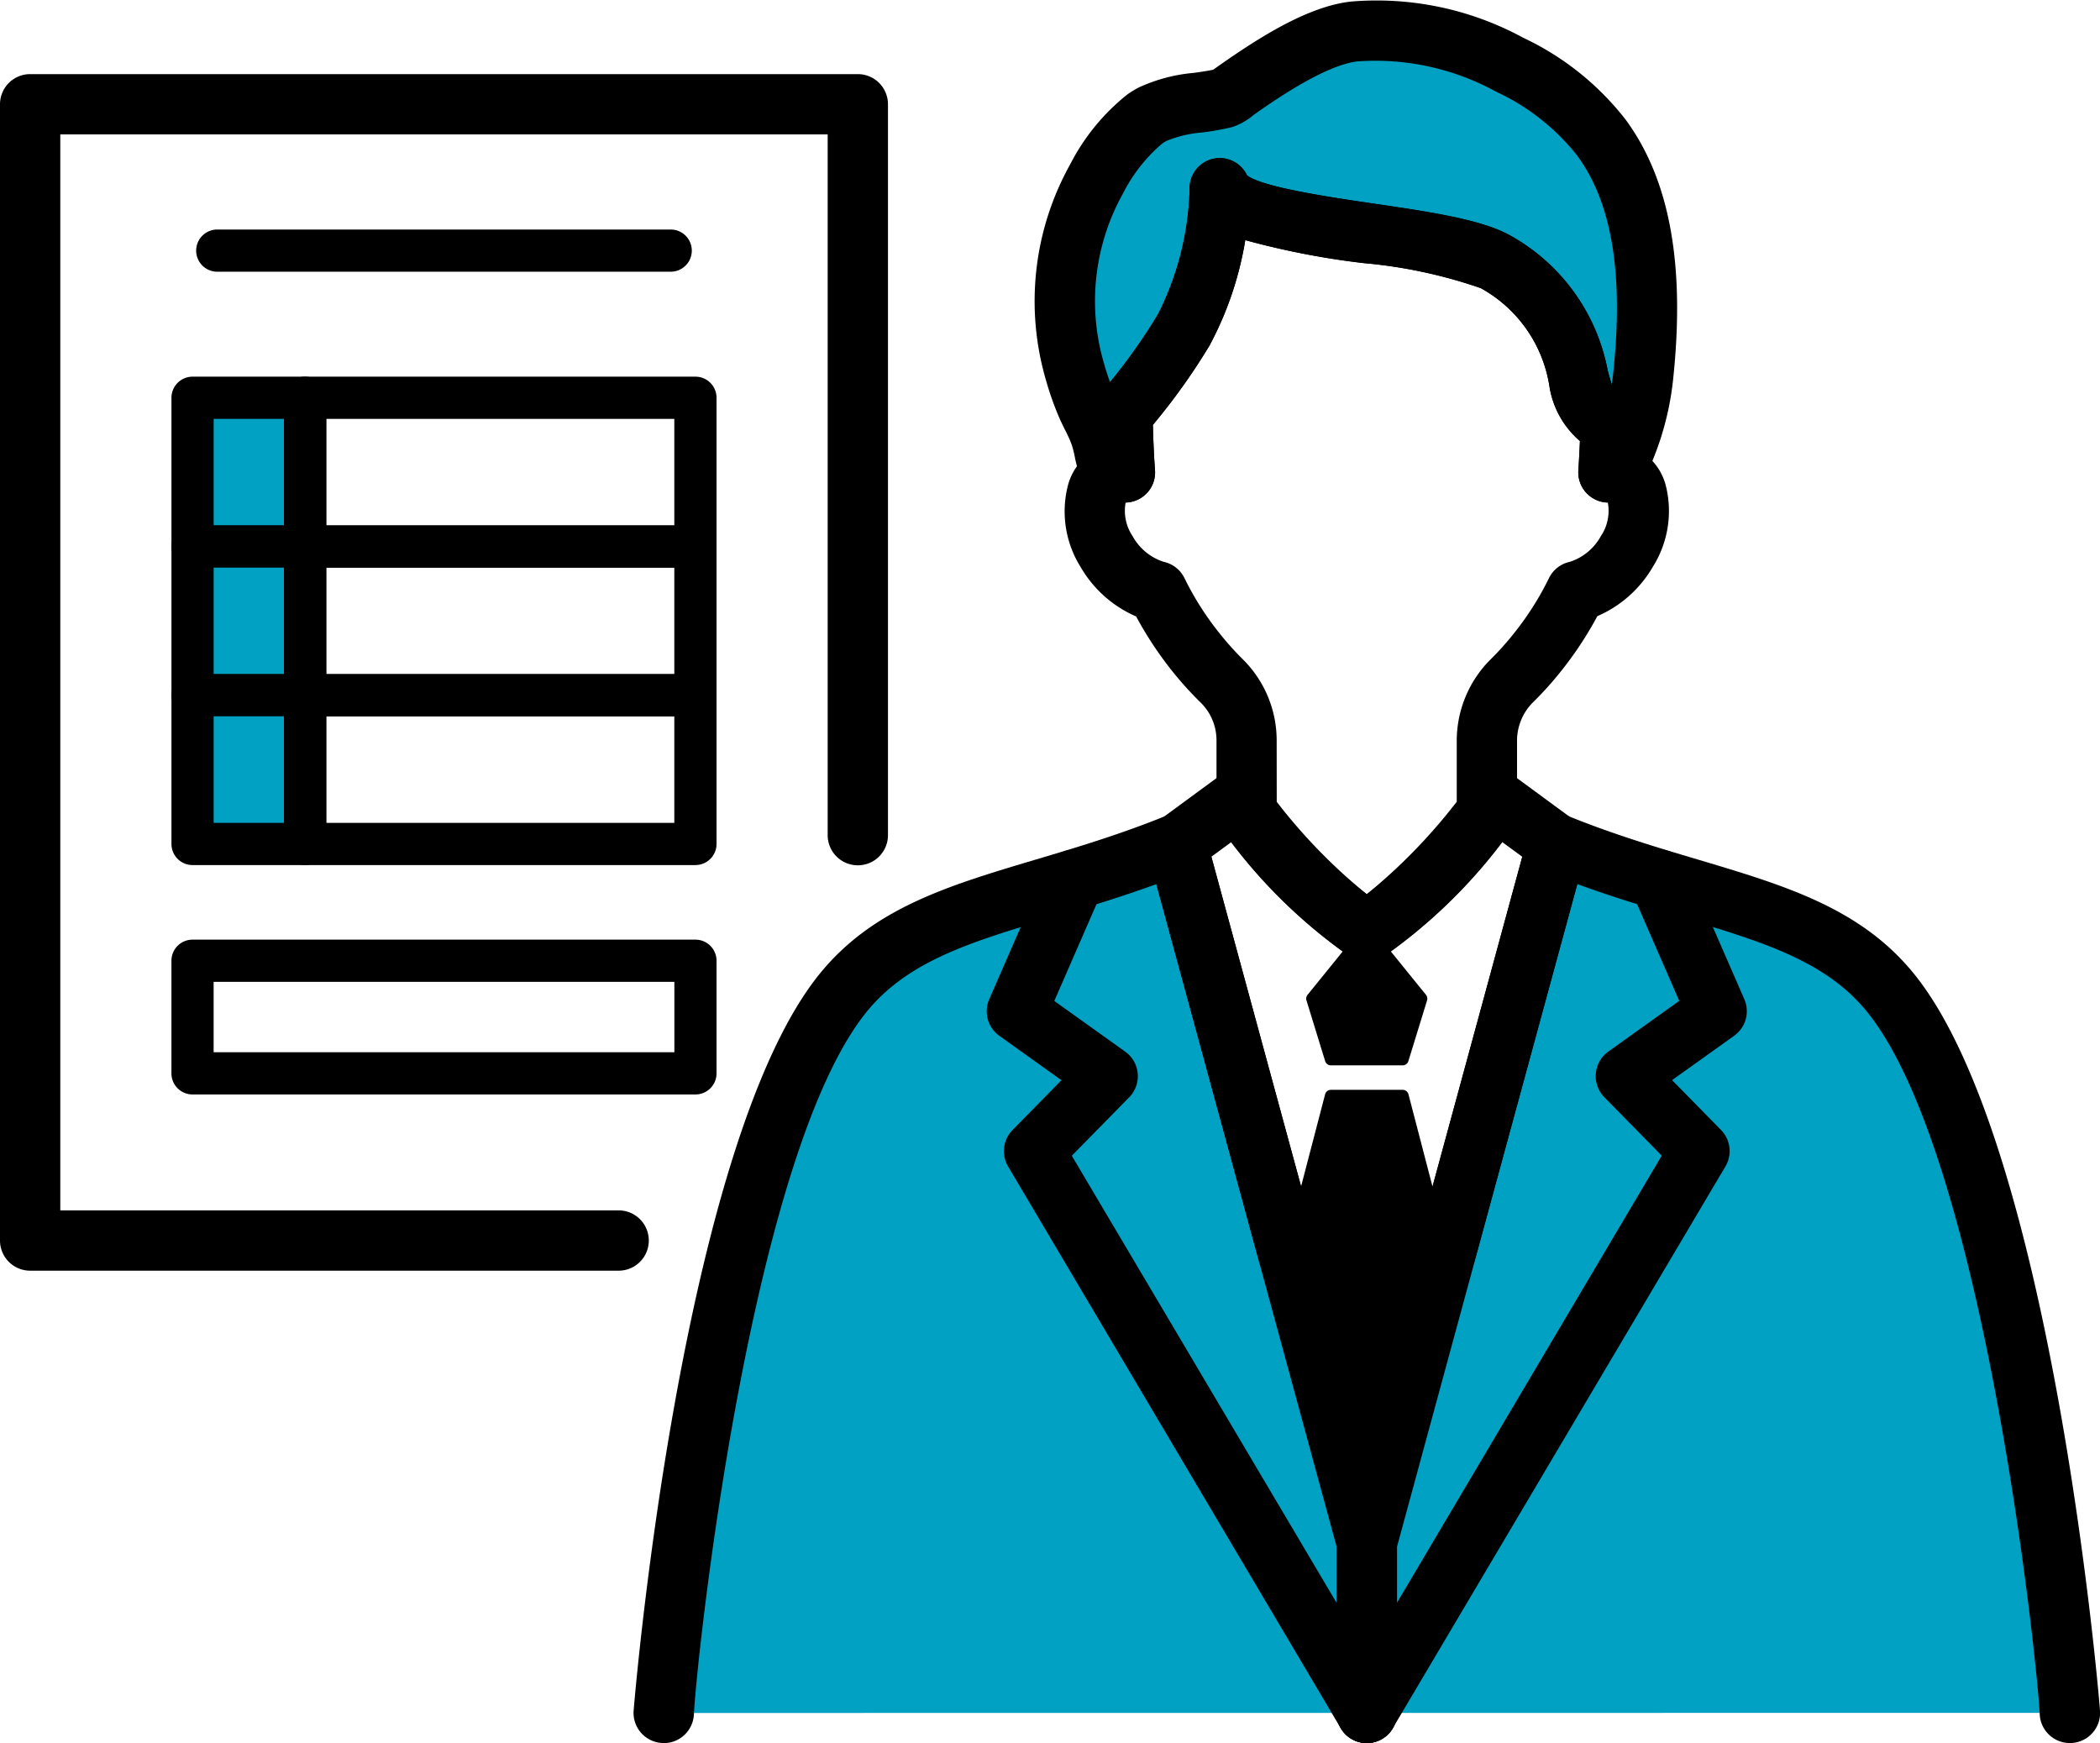 <svg xmlns="http://www.w3.org/2000/svg" xmlns:xlink="http://www.w3.org/1999/xlink" width="85.54" height="71" viewBox="0 0 85.54 71">
  <defs>
    <clipPath id="clip-path">
      <rect id="長方形_148" data-name="長方形 148" width="85.54" height="71" fill="none"/>
    </clipPath>
  </defs>
  <g id="グループ_141" data-name="グループ 141" transform="translate(-3011 -5063)">
    <g id="グループ_140" data-name="グループ 140" transform="translate(3011 5063)">
      <g id="グループ_139" data-name="グループ 139" clip-path="url(#clip-path)">
        <path id="パス_327" data-name="パス 327" d="M148.268,151.1c-.065-1.448-2.158-23.041-7.33-29.361-2.871-3.51-7.721-3.664-13.565-6.033l-.008.028L122.858,132.3l-.06.224-3.168,11.644v0l-3.168-11.644-.06-.224-4.507-16.562-.008-.028c-5.844,2.369-10.694,2.523-13.565,6.033-5.172,6.32-7.265,27.914-7.33,29.361Z" transform="translate(-63.957 -81.329)" fill="#00a1c2"/>
        <path id="パス_328" data-name="パス 328" d="M25.2,58.9H1.228A1.228,1.228,0,0,1,0,57.672V11.388A1.228,1.228,0,0,1,1.228,10.16H34.942a1.228,1.228,0,0,1,1.228,1.228V41.16a1.228,1.228,0,0,1-2.456,0V12.615H2.456V56.444H25.2a1.228,1.228,0,0,1,0,2.456" transform="translate(0 -7.141)"/>
        <rect id="長方形_145" data-name="長方形 145" width="4.586" height="6.058" transform="translate(7.843 16.202)" fill="#00a1c2"/>
        <path id="パス_329" data-name="パス 329" d="M28.952,59.417H24.366a.859.859,0,0,1-.86-.859V52.5a.859.859,0,0,1,.86-.86h4.586a.859.859,0,0,1,.86.86v6.058a.859.859,0,0,1-.86.859M25.225,57.7h2.868v-4.34H25.225Z" transform="translate(-16.522 -36.297)"/>
        <path id="パス_330" data-name="パス 330" d="M55.7,59.417H39.8a.859.859,0,0,1-.86-.859V52.5a.859.859,0,0,1,.86-.86H55.7a.859.859,0,0,1,.86.86v6.058a.859.859,0,0,1-.86.859M40.662,57.7H54.84v-4.34H40.662Z" transform="translate(-27.373 -36.297)"/>
        <rect id="長方形_146" data-name="長方形 146" width="4.586" height="6.058" transform="translate(7.843 22.261)" fill="#00a1c2"/>
        <path id="パス_331" data-name="パス 331" d="M28.952,79.808H24.366a.859.859,0,0,1-.86-.859V72.891a.859.859,0,0,1,.86-.86h4.586a.859.859,0,0,1,.86.86v6.058a.859.859,0,0,1-.86.859m-3.727-1.719h2.868V73.75H25.225Z" transform="translate(-16.522 -50.63)"/>
        <path id="パス_332" data-name="パス 332" d="M55.7,79.808H39.8a.859.859,0,0,1-.86-.859V72.891a.859.859,0,0,1,.86-.86H55.7a.859.859,0,0,1,.86.86v6.058a.859.859,0,0,1-.86.859M40.662,78.089H54.84V73.75H40.662Z" transform="translate(-27.373 -50.63)"/>
        <rect id="長方形_147" data-name="長方形 147" width="4.586" height="6.058" transform="translate(7.843 28.319)" fill="#00a1c2"/>
        <path id="パス_333" data-name="パス 333" d="M28.952,100.2H24.366a.859.859,0,0,1-.86-.859V93.282a.859.859,0,0,1,.86-.86h4.586a.859.859,0,0,1,.86.86V99.34a.859.859,0,0,1-.86.859M25.225,98.48h2.868v-4.34H25.225Z" transform="translate(-16.522 -64.963)"/>
        <path id="パス_334" data-name="パス 334" d="M55.7,100.2H39.8a.859.859,0,0,1-.86-.859V93.282a.859.859,0,0,1,.86-.86H55.7a.859.859,0,0,1,.86.86V99.34a.859.859,0,0,1-.86.859M40.662,98.48H54.84v-4.34H40.662Z" transform="translate(-27.373 -64.963)"/>
        <path id="パス_335" data-name="パス 335" d="M44.848,135.132H24.363a.859.859,0,0,1-.86-.86v-4.586a.859.859,0,0,1,.86-.86H44.848a.859.859,0,0,1,.859.86v4.586a.859.859,0,0,1-.859.86m-19.626-1.719H43.989v-2.867H25.222Z" transform="translate(-16.52 -90.551)"/>
        <path id="パス_336" data-name="パス 336" d="M46.224,33.187H27.754a.859.859,0,1,1,0-1.719H46.224a.859.859,0,1,1,0,1.719" transform="translate(-18.904 -22.119)"/>
        <path id="パス_337" data-name="パス 337" d="M169.56,18.279a10.719,10.719,0,0,1-1.209,3.893,1.309,1.309,0,0,0-.194-.023h-.005c.048-.7.075-1.506.1-2a.206.206,0,0,0-.018-.111.008.008,0,0,0,0-.005.167.167,0,0,0-.128-.068c-1.783-.1-.32-3.989-4.545-6.393-2.234-1.272-10.612-1.246-11.243-3a13.119,13.119,0,0,1-1.463,5.772,25.583,25.583,0,0,1-2.5,3.437c.012.6.04,1.559.1,2.367a1.552,1.552,0,0,0-.5.106c-.035-.066-.068-.131-.1-.2a12.716,12.716,0,0,1-.4-1.423c-.149-.433-.39-.828-.569-1.249a11.023,11.023,0,0,1-.458-1.3A10.25,10.25,0,0,1,147.3,10.2a7.877,7.877,0,0,1,1.954-2.433,2.93,2.93,0,0,1,.32-.2,13.69,13.69,0,0,1,2.951-.67c.2-.053,3.163-2.463,5.266-2.7a11.439,11.439,0,0,1,6.333,1.347,10.284,10.284,0,0,1,3.742,2.971c1.987,2.7,2.04,6.572,1.695,9.77" transform="translate(-102.634 -2.906)" fill="#00a1c2"/>
        <path id="パス_338" data-name="パス 338" d="M145.05,20.578a1.227,1.227,0,0,1-1.081-.647c-.044-.081-.084-.163-.125-.247a4.848,4.848,0,0,1-.344-1.1,4.413,4.413,0,0,0-.116-.458,5.292,5.292,0,0,0-.269-.6c-.093-.187-.186-.375-.267-.567a12.251,12.251,0,0,1-.51-1.449,11.443,11.443,0,0,1,.987-8.83,8.7,8.7,0,0,1,2.308-2.823,4.052,4.052,0,0,1,.452-.281,6.7,6.7,0,0,1,2.264-.607c.283-.04.554-.078.793-.129l.231-.163c1.681-1.18,3.633-2.413,5.367-2.612a12.49,12.49,0,0,1,7.023,1.469,11.461,11.461,0,0,1,4.181,3.341c1.8,2.449,2.434,5.926,1.927,10.631a11.929,11.929,0,0,1-1.339,4.326,1.226,1.226,0,0,1-1.323.641h0a1.232,1.232,0,0,1-1.191-1.311c.027-.39.047-.814.064-1.195a3.679,3.679,0,0,1-1.248-2.267,5.529,5.529,0,0,0-2.792-3.961,19.854,19.854,0,0,0-4.752-1.018,32.372,32.372,0,0,1-4.84-.938,13.8,13.8,0,0,1-1.456,4.293,25.8,25.8,0,0,1-2.308,3.234c.015.56.042,1.246.087,1.843a1.228,1.228,0,0,1-1.148,1.317.464.464,0,0,0-.105.015,1.22,1.22,0,0,1-.47.094m5.465-13.439c.6.486,3.426.9,5.132,1.151,2.289.335,4.45.652,5.611,1.313a7.986,7.986,0,0,1,3.948,5.459c.05.188.111.415.171.6.021-.138.039-.276.054-.417h0c.439-4.064-.04-6.979-1.463-8.91a9.055,9.055,0,0,0-3.3-2.6A10.23,10.23,0,0,0,155.022,2.5c-1.348.155-3.446,1.628-4.236,2.183a2.6,2.6,0,0,1-.858.49,10.707,10.707,0,0,1-1.237.224,4.787,4.787,0,0,0-1.453.344,1.631,1.631,0,0,0-.179.112,6.553,6.553,0,0,0-1.6,2.044,9,9,0,0,0-.754,6.944c.07.247.149.491.236.726a23.537,23.537,0,0,0,1.955-2.767,11.961,11.961,0,0,0,1.287-5.079,1.228,1.228,0,0,1,2.334-.586" transform="translate(-99.725 0)"/>
        <path id="パス_339" data-name="パス 339" d="M158.254,54.406a1.226,1.226,0,0,1-.619-.168,21.177,21.177,0,0,1-5.244-5.155,1.23,1.23,0,0,1-.258-.753V45.4a2.154,2.154,0,0,0-.649-1.551,14.141,14.141,0,0,1-1.1-1.21,14.788,14.788,0,0,1-1.524-2.294,4.811,4.811,0,0,1-2.249-1.993A4.268,4.268,0,0,1,146.083,35a2.327,2.327,0,0,1,1.042-1.395c-.024-.536-.039-1.061-.048-1.471a1.389,1.389,0,0,1,.418-.974,23.249,23.249,0,0,0,2.255-3.124,11.961,11.961,0,0,0,1.287-5.079,1.228,1.228,0,0,1,2.334-.586c.6.486,3.426.9,5.132,1.151,2.289.335,4.45.652,5.611,1.313a7.985,7.985,0,0,1,3.948,5.458,8.184,8.184,0,0,0,.241.8,1.4,1.4,0,0,1,.889.577h0a1.192,1.192,0,0,1,.064.1,1.39,1.39,0,0,1,.172.7c0,.018,0,.048,0,.066-.008.15-.016.331-.024.529-.007.167-.015.346-.024.53a2.331,2.331,0,0,1,1.05,1.4,4.268,4.268,0,0,1-.533,3.344,4.811,4.811,0,0,1-2.251,1.994,14.721,14.721,0,0,1-1.521,2.294,13.94,13.94,0,0,1-1.1,1.216,2.209,2.209,0,0,0-.65,1.554v2.921a1.228,1.228,0,0,1-.258.753,21.2,21.2,0,0,1-5.246,5.157,1.225,1.225,0,0,1-.619.168m-3.665-6.5a22.874,22.874,0,0,0,3.665,3.766,22.907,22.907,0,0,0,3.667-3.769v-2.5a4.684,4.684,0,0,1,1.38-3.3,11.519,11.519,0,0,0,.907-1.007,12.105,12.105,0,0,0,1.469-2.3,1.228,1.228,0,0,1,.851-.666,2.22,2.22,0,0,0,1.26-1.041,1.847,1.847,0,0,0,.286-1.378l-.046,0a1.231,1.231,0,0,1-1.154-1.309c.026-.39.047-.814.064-1.195a3.678,3.678,0,0,1-1.248-2.267,5.529,5.529,0,0,0-2.792-3.961,19.858,19.858,0,0,0-4.752-1.018,32.364,32.364,0,0,1-4.84-.938,13.8,13.8,0,0,1-1.456,4.293,25.834,25.834,0,0,1-2.308,3.234c.015.559.042,1.246.087,1.843a1.228,1.228,0,0,1-1.146,1.317l-.048,0a1.849,1.849,0,0,0,.286,1.379,2.22,2.22,0,0,0,1.259,1.04,1.228,1.228,0,0,1,.851.666,12.093,12.093,0,0,0,1.471,2.3,11.641,11.641,0,0,0,.9,1,4.653,4.653,0,0,1,1.384,3.3Zm8.56.422h0Zm4.817-14.806h0" transform="translate(-102.581 -15.235)"/>
        <path id="パス_340" data-name="パス 340" d="M163.019,126.582a1.228,1.228,0,0,1-1.141-.773l-.07-.176a1.16,1.16,0,0,1-.045-.133l-4.507-16.562a1.227,1.227,0,0,1,.458-1.312l2.463-1.808a1.227,1.227,0,0,1,1.709.254A20.448,20.448,0,0,0,166.8,111.1a1.23,1.23,0,1,1-1.36,2.045,21.594,21.594,0,0,1-4.775-4.636l-.819.6,4.268,15.681.044.111a1.229,1.229,0,0,1-1.14,1.683" transform="translate(-110.504 -74.211)"/>
        <path id="パス_341" data-name="パス 341" d="M187.635,126.582A1.229,1.229,0,0,1,186.5,124.9l.044-.111,4.268-15.68-.819-.6a21.491,21.491,0,0,1-4.788,4.645,1.229,1.229,0,1,1-1.341-2.057,20.473,20.473,0,0,0,4.909-5.021,1.227,1.227,0,0,1,1.709-.254l2.463,1.808a1.228,1.228,0,0,1,.458,1.312L188.891,125.5a1.24,1.24,0,0,1-.045.134l-.071.176a1.228,1.228,0,0,1-1.14.772" transform="translate(-128.805 -74.211)"/>
        <path id="パス_342" data-name="パス 342" d="M88.087,149.424h-.056a1.228,1.228,0,0,1-1.171-1.282c.01-.22,1.906-23.117,7.607-30.083,2.169-2.653,5.234-3.566,8.781-4.623,1.679-.5,3.415-1.017,5.273-1.77a1.227,1.227,0,0,1,1.646.815l7.743,28.458a1.217,1.217,0,0,1,.043.322V148.2a1.228,1.228,0,1,1-2.456,0v-6.773l-7.343-26.988c-1.5.545-2.917.969-4.2,1.353-3.29.98-5.889,1.755-7.582,3.825-4.768,5.827-6.956,26.48-7.055,28.639a1.228,1.228,0,0,1-1.226,1.172" transform="translate(-61.052 -78.425)"/>
        <path id="パス_343" data-name="パス 343" d="M150.763,152.84a1.228,1.228,0,0,1-1.058-.6l-13.552-22.884a1.227,1.227,0,0,1,.18-1.486l1.993-2.03-2.53-1.808a1.228,1.228,0,0,1-.411-1.49l2.341-5.369a1.228,1.228,0,0,1,2.251.982l-1.943,4.457,2.889,2.065a1.228,1.228,0,0,1,.162,1.859l-2.338,2.381,13.071,22.072a1.228,1.228,0,0,1-1.055,1.854" transform="translate(-95.089 -81.84)"/>
        <path id="パス_344" data-name="パス 344" d="M213.116,149.438a1.228,1.228,0,0,1-1.226-1.172c-.1-2.16-2.284-22.811-7.054-28.639-1.693-2.07-4.292-2.845-7.582-3.825-1.288-.384-2.71-.807-4.2-1.353l-7.343,26.988v6.773a1.228,1.228,0,1,1-2.456,0v-6.937a1.217,1.217,0,0,1,.043-.322l7.736-28.43a1.257,1.257,0,0,1,.643-.791,1.235,1.235,0,0,1,1.01-.051c1.858.753,3.594,1.27,5.273,1.77,3.548,1.057,6.612,1.97,8.782,4.623,5.7,6.968,7.6,29.863,7.606,30.083a1.228,1.228,0,0,1-1.171,1.282h-.056" transform="translate(-128.805 -78.438)"/>
        <path id="パス_345" data-name="パス 345" d="M184.476,152.84a1.228,1.228,0,0,1-1.055-1.854l13.071-22.072-2.338-2.381a1.228,1.228,0,0,1,.163-1.859l2.889-2.065-1.943-4.457a1.228,1.228,0,0,1,2.251-.982l2.341,5.369a1.228,1.228,0,0,1-.412,1.49l-2.53,1.808,1.993,2.03a1.227,1.227,0,0,1,.18,1.486l-13.552,22.884a1.228,1.228,0,0,1-1.058.6" transform="translate(-128.804 -81.84)"/>
        <path id="パス_346" data-name="パス 346" d="M184.349,130.442l-.761,2.473h-2.921l-.761-2.473,2.216-2.735.005.005,0-.005Z" transform="translate(-126.455 -89.764)"/>
        <path id="パス_347" data-name="パス 347" d="M183.008,132.579h-2.921a.245.245,0,0,1-.235-.173l-.761-2.473a.246.246,0,0,1,.044-.227l2.216-2.735a.245.245,0,0,1,.178-.091.237.237,0,0,1,.082.01.239.239,0,0,1,.132.081l2.216,2.735a.246.246,0,0,1,.044.227l-.761,2.473a.246.246,0,0,1-.235.173m-2.74-.491h2.558l.669-2.174-1.948-2.4-1.948,2.4Z" transform="translate(-125.874 -89.183)"/>
        <path id="パス_348" data-name="パス 348" d="M183.056,156.8l-3.168,11.644L176.72,156.8l.01-.048,1.7-6.5h2.921l1.7,6.5Z" transform="translate(-124.215 -105.605)"/>
        <path id="パス_349" data-name="パス 349" d="M179.307,168.1a.245.245,0,0,1-.237-.181L175.9,156.279a.242.242,0,0,1,0-.115l.01-.048,1.7-6.516a.246.246,0,0,1,.238-.184h2.921a.245.245,0,0,1,.237.184l1.71,6.563a.248.248,0,0,1,0,.115l-3.168,11.644a.245.245,0,0,1-.237.181m-2.915-11.9,2.915,10.714,2.915-10.715-1.644-6.3h-2.541Z" transform="translate(-123.634 -105.024)"/>
      </g>
    </g>
  </g>
</svg>
